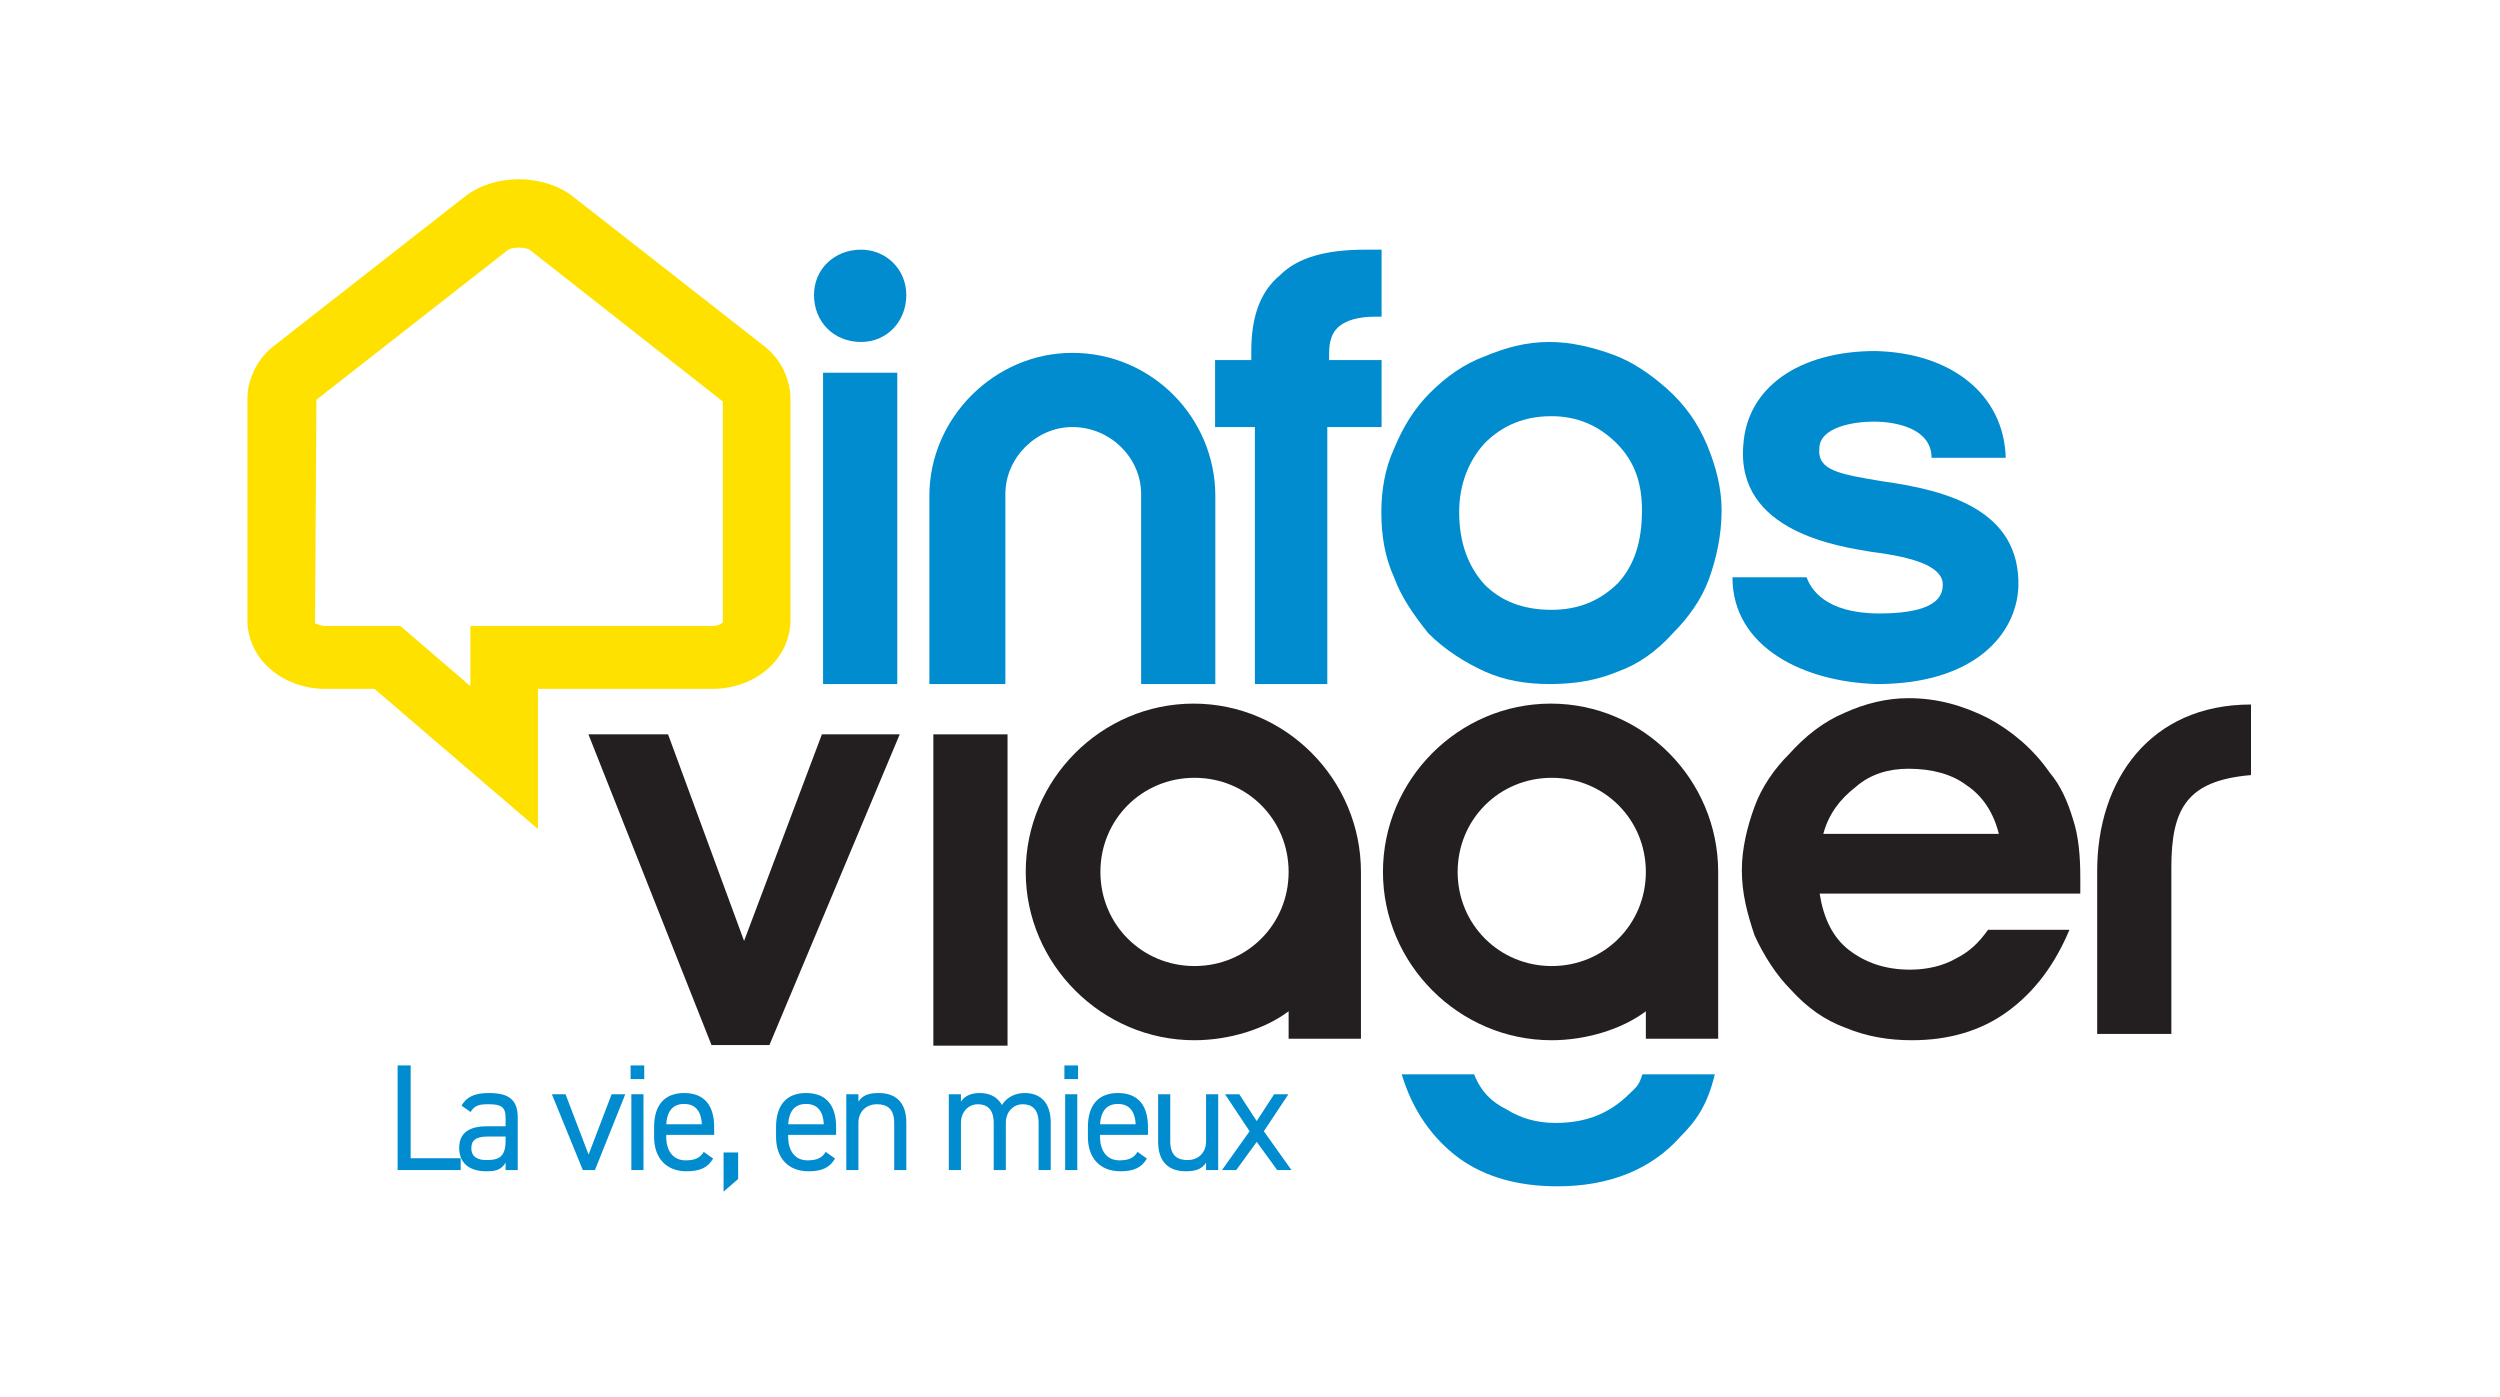 <svg xmlns="http://www.w3.org/2000/svg" xmlns:xlink="http://www.w3.org/1999/xlink" xmlns:inkscape="http://www.inkscape.org/namespaces/inkscape" version="1.1" width="332.046" height="185.506" viewBox="0 0 332.046 185.506">
<defs>
<clipPath id="clip_0">
<path transform="matrix(1,0,0,-1,0,185.506)" d="M0 185.506H332.046V0H0Z"/>
</clipPath>
</defs>
<g inkscape:groupmode="layer" inkscape:label="Calque 1">
<path transform="matrix(1,0,0,-1,102.191,138.805)" d="M0 0H-7.689L-24.037 41.269H-13.459L-3.365 13.832 6.971 41.269H17.307Z" fill="#231f20"/>
<path transform="matrix(1,0,0,-1,0,185.506)" d="M123.965 87.97H133.82V46.623H123.965Z" fill="#231f20"/>
<g clip-path="url(#clip_0)">
<path transform="matrix(1,0,0,-1,158.654,128.309)" d="M0 0C-6.971 0-12.5 5.53-12.5 12.502-12.5 19.473-6.971 25.002 0 25.002 6.971 25.002 12.499 19.473 12.499 12.502 12.499 5.53 6.971 0 0 0M-.125 34.856C-12.384 34.856-22.419 24.761-22.419 12.502-22.419 .242-12.29-9.853-.032-9.853 4.536-9.853 9.297-8.412 12.499-6.009V-9.656H22.105V11.781 12.502C22.105 24.761 12.134 34.856-.125 34.856" fill="#231f20"/>
<path transform="matrix(1,0,0,-1,206.101,128.309)" d="M0 0C-6.971 0-12.499 5.53-12.499 12.502-12.499 19.473-6.971 25.002 0 25.002 6.971 25.002 12.499 19.473 12.499 12.502 12.499 5.53 6.971 0 0 0M-.125 34.856C-12.384 34.856-22.419 24.761-22.419 12.502-22.419 .242-12.29-9.853-.032-9.853 4.536-9.853 9.297-8.412 12.499-6.009V-9.656H22.105V11.781 12.502C22.105 24.761 12.134 34.856-.125 34.856" fill="#231f20"/>
<path transform="matrix(1,0,0,-1,216.46,145.233)" d="M0 0C-2.644-2.644-5.768-3.914-9.855-3.914-12.26-3.914-14.421-3.33-16.345-2.126-18.269-1.164-19.711 .143-20.672 2.545H-30.288C-28.845-2.259-26.202-6.009-22.596-8.653-19.231-11.056-14.903-12.331-9.616-12.331-2.644-12.331 2.885-10.059 6.731-5.733 8.895-3.57 10.338-1.458 11.298 2.545H1.682C1.203 .944 .722 .721 0 0" fill="#008ccf"/>
<path transform="matrix(1,0,0,-1,241.686,118.69)" d="M0 0C.481-3.127 1.682-5.771 3.847-7.453 6.009-9.136 8.653-10.098 12.02-10.098 14.183-10.098 16.347-9.616 18.029-8.654 19.951-7.692 21.154-6.492 22.356-4.809H33.173C31.249-9.378 28.605-12.98 25-15.624 21.394-18.269 17.067-19.472 12.26-19.472 9.135-19.472 6.251-18.99 3.365-17.79 .72-16.828-1.683-15.146-3.846-12.743-5.768-10.819-7.451-8.174-8.654-5.53-9.616-2.644-10.336 0-10.336 3.124-10.336 6.009-9.616 8.895-8.654 11.536-7.692 14.183-6.009 16.587-4.085 18.507-1.922 20.914 .481 22.837 3.365 24.038 6.009 25.24 8.895 25.961 11.779 25.961 15.625 25.961 18.991 24.999 22.356 23.317 25.481 21.634 28.365 19.231 30.529 16.104 31.972 14.422 32.934 12.26 33.654 9.853 34.376 7.692 34.616 5.047 34.616 2.162V.962 0ZM23.799 7.933C23.077 10.815 21.634 12.98 19.472 14.422 17.549 15.867 14.904 16.587 11.779 16.587 9.135 16.587 6.731 15.867 4.807 14.183 2.644 12.498 1.203 10.577 .481 7.933Z" fill="#231f20"/>
<path transform="matrix(1,0,0,-1,298.974,102.944)" d="M0 0C-8.413-.724-10.578-4.331-10.578-12.26V-34.377H-20.431V-12.743C-20.431-.724-13.46 9.373 0 9.373Z" fill="#231f20"/>
<path transform="matrix(1,0,0,-1,114.366,33.161)" d="M0 0C3.365 0 6.009-2.645 6.009-6.009 6.009-9.616 3.365-12.26 0-12.26-3.606-12.26-6.251-9.616-6.251-6.009-6.251-2.645-3.606 0 0 0M-5.047-16.346H4.808V-57.693H-5.047Z" fill="#008ccf"/>
<path transform="matrix(1,0,0,-1,133.532,90.854)" d="M0 0V25.24C0 30.046 4.089 34.135 8.895 34.135 13.943 34.135 18.031 30.046 18.031 25.24V0H27.885V24.999C27.885 35.335 19.473 43.989 8.895 43.989-1.441 43.989-10.094 35.335-10.094 24.999V0Z" fill="#008ccf"/>
<path transform="matrix(1,0,0,-1,183.501,47.825)" d="M0 0V-8.895H-7.212V-43.03H-16.828V-8.895H-22.116V0H-17.309V1.201C-17.309 5.769-16.107 9.133-13.463 11.298-11.058 13.701-7.212 14.663-2.165 14.663H-1.203 0V5.769H-.722C-3.127 5.769-4.568 5.289-5.53 4.566-6.492 3.845-6.971 2.645-6.971 .959V0Z" fill="#008ccf"/>
<path transform="matrix(1,0,0,-1,183.469,68.017)" d="M0 0C0 2.886 .476 5.768 1.683 8.413 2.882 11.298 4.324 13.701 6.489 15.867 8.654 18.028 11.053 19.71 13.701 20.673 16.584 21.875 19.225 22.596 22.355 22.596 25.238 22.596 28.12 21.875 30.767 20.914 33.408 19.952 35.815 18.27 37.979 16.345 40.379 14.184 42.062 11.778 43.268 8.895 44.468 6.009 45.192 3.124 45.192 .242 45.192-3.124 44.468-6.25 43.51-8.895 42.544-11.539 40.862-13.942 38.697-16.107 36.539-18.511 34.132-20.193 31.485-21.154 28.602-22.354 25.72-22.837 22.355-22.837 19.225-22.837 16.343-22.354 13.701-21.154 11.053-19.951 8.413-18.269 6.248-16.107 4.324-13.701 2.642-11.298 1.683-8.653 .476-6.009 0-3.124 0 0M10.336 0C10.336-4.085 11.536-7.213 13.701-9.616 15.86-11.78 18.749-12.98 22.596-12.98 26.196-12.98 29.085-11.78 31.485-9.374 33.649-6.971 34.615-3.848 34.615 .242 34.615 3.848 33.649 6.73 31.25 9.133 28.844 11.54 25.961 12.739 22.596 12.739 18.99 12.739 16.101 11.54 13.701 9.133 11.536 6.73 10.336 3.606 10.336 0" fill="#008ccf"/>
<path transform="matrix(1,0,0,-1,230.102,76.67)" d="M0 0C0-9.375 9.612-13.943 19.231-14.184 31.967-14.184 37.739-7.692 37.979-1.204 38.221 8.891 28.602 11.539 19.949 12.739 14.184 13.7 11.295 14.18 11.536 17.066 11.536 19.951 16.107 20.671 18.749 20.671 21.872 20.671 26.444 19.71 26.444 15.862H36.297C36.056 24.278 29.085 29.805 18.99 30.046 8.895 30.046 1.924 25.24 1.442 17.547 .483 6.009 14.184 4.086 18.507 3.365 24.278 2.644 27.402 1.441 27.885-.483 28.368-3.607 24.996-4.809 19.473-4.809 12.26-4.809 10.336-1.445 9.854 0Z" fill="#008ccf"/>
<path transform="matrix(1,0,0,-1,96.005,82.667)" d="M0 0C-.156-.156-.602-.461-1.423-.477H-33.53V-8.459L-42.833-.477H-43.872-52.698C-53.683-.453-54.129-.016-54.16-.195L-53.98 29.574-28.558 49.454C-28.042 49.876-26.158 49.907-25.564 49.423L0 29.339ZM8.533 32.4C7.963 34.127 6.892 35.62 5.469 36.715L-19.915 56.571C-23.816 59.613-30.32 59.636-34.252 56.564L-59.628 36.723C-60.973 35.683-61.958 34.346-62.529 32.822-62.943 31.805-63.138 30.844-63.138 29.867V.113C-63.044-4.906-58.471-8.83-52.733-8.83H-46.268L-24.551-27.452V-8.83H-1.426C4.312-8.83 8.885-4.906 8.979 .168V29.867C8.979 30.844 8.752 31.649 8.533 32.4" fill="#ffe100"/>
<path transform="matrix(1,0,0,-1,54.543,153.835)" d="M0 0H6.646V-1.571H-1.732V12.326H0Z" fill="#008ccf"/>
<path transform="matrix(1,0,0,-1,67.153,150.955)" d="M0 0H-2.396C-3.988 0-4.552-.544-4.552-1.551-4.552-2.679-3.746-3.122-2.558-3.122-1.067-3.122 0-2.84 0-.584ZM-2.396 1.37H0V2.538C0 3.968-.665 4.29-2.235 4.29-3.444 4.29-4.088 4.189-4.652 3.263L-5.861 4.109C-5.156 5.277-4.129 5.781-2.215 5.781 .343 5.781 1.611 4.955 1.611 2.538V-4.451H0V-3.464C-.563-4.391-1.249-4.612-2.558-4.612-4.894-4.612-6.163-3.464-6.163-1.511-6.163 .665-4.612 1.37-2.396 1.37" fill="#008ccf"/>
<path transform="matrix(1,0,0,-1,83.048,145.336)" d="M0 0-4.028-10.07H-5.64L-9.748 0H-7.936L-4.874-8.016-1.812 0Z" fill="#008ccf"/>
<path transform="matrix(1,0,0,-1,0,185.506)" d="M83.856 40.17H85.467V30.1H83.856ZM83.755 43.997H85.567V42.185H83.755Z" fill="#008ccf"/>
<path transform="matrix(1,0,0,-1,88.489,149.323)" d="M0 0H4.733C4.653 1.691 3.908 2.698 2.376 2.698 .826 2.698 .101 1.672 0 0M6.224-4.552C5.519-5.781 4.451-6.244 2.699-6.244 0-6.244-1.611-4.492-1.611-1.692V-.362C-1.611 2.497-.262 4.149 2.376 4.149 5.036 4.149 6.365 2.518 6.365-.362V-1.41H0V-1.692C0-3.425 .826-4.794 2.578-4.794 3.887-4.794 4.552-4.411 4.975-3.666Z" fill="#008ccf"/>
<path transform="matrix(1,0,0,-1,98.038,156.595)" d="M0 0-1.934-1.672V3.524H0Z" fill="#008ccf"/>
<path transform="matrix(1,0,0,-1,104.686,149.323)" d="M0 0H4.733C4.653 1.691 3.908 2.698 2.376 2.698 .826 2.698 .101 1.672 0 0M6.224-4.552C5.519-5.781 4.451-6.244 2.699-6.244 0-6.244-1.611-4.492-1.611-1.692V-.362C-1.611 2.497-.262 4.149 2.376 4.149 5.036 4.149 6.365 2.518 6.365-.362V-1.41H0V-1.692C0-3.425 .826-4.794 2.578-4.794 3.887-4.794 4.552-4.411 4.975-3.666Z" fill="#008ccf"/>
<path transform="matrix(1,0,0,-1,112.402,145.336)" d="M0 0H1.611V-.986C2.115-.221 2.82 .162 4.311 .162 6.465 .162 7.976-.967 7.976-3.786V-10.07H6.365V-3.807C6.365-1.771 5.257-1.329 4.069-1.329 2.558-1.329 1.611-2.396 1.611-3.786V-10.07H0Z" fill="#008ccf"/>
<path transform="matrix(1,0,0,-1,126.021,145.336)" d="M0 0H1.611V-.986C2.055-.302 2.82 .162 4.109 .162 5.458 .162 6.486-.382 7.05-1.43 7.734-.362 8.842 .162 10.071 .162 12.226 .162 13.535-1.168 13.535-3.786V-10.07H11.924V-3.807C11.924-1.974 11.018-1.329 9.829-1.329 8.54-1.329 7.573-2.356 7.573-3.786V-10.07H5.962V-3.807C5.962-1.974 5.056-1.329 3.867-1.329 2.558-1.329 1.611-2.396 1.611-3.786V-10.07H0Z" fill="#008ccf"/>
<path transform="matrix(1,0,0,-1,0,185.506)" d="M141.473 40.17H143.084V30.1H141.473ZM141.372 43.997H143.184V42.185H141.372Z" fill="#008ccf"/>
<path transform="matrix(1,0,0,-1,146.106,149.323)" d="M0 0H4.733C4.653 1.691 3.907 2.698 2.377 2.698 .826 2.698 .101 1.672 0 0M6.224-4.552C5.519-5.781 4.451-6.244 2.699-6.244 0-6.244-1.611-4.492-1.611-1.692V-.362C-1.611 2.497-.262 4.149 2.377 4.149 5.035 4.149 6.365 2.518 6.365-.362V-1.41H0V-1.692C0-3.425 .826-4.794 2.578-4.794 3.887-4.794 4.552-4.411 4.975-3.666Z" fill="#008ccf"/>
<path transform="matrix(1,0,0,-1,161.798,155.406)" d="M0 0H-1.611V.987C-2.115 .222-2.82-.161-4.31-.161-6.465-.161-7.976 .967-7.976 3.787V10.07H-6.365V3.807C-6.365 1.772-5.257 1.329-4.068 1.329-2.558 1.329-1.611 2.396-1.611 3.787V10.07H0Z" fill="#008ccf"/>
<path transform="matrix(1,0,0,-1,169.635,155.406)" d="M0 0-2.72 3.746-5.438 0H-7.332L-3.666 5.156-6.929 10.07H-5.036L-2.72 6.506-.403 10.07H1.49L-1.772 5.156 1.894 0Z" fill="#008ccf"/>
</g>
</g>
</svg>

